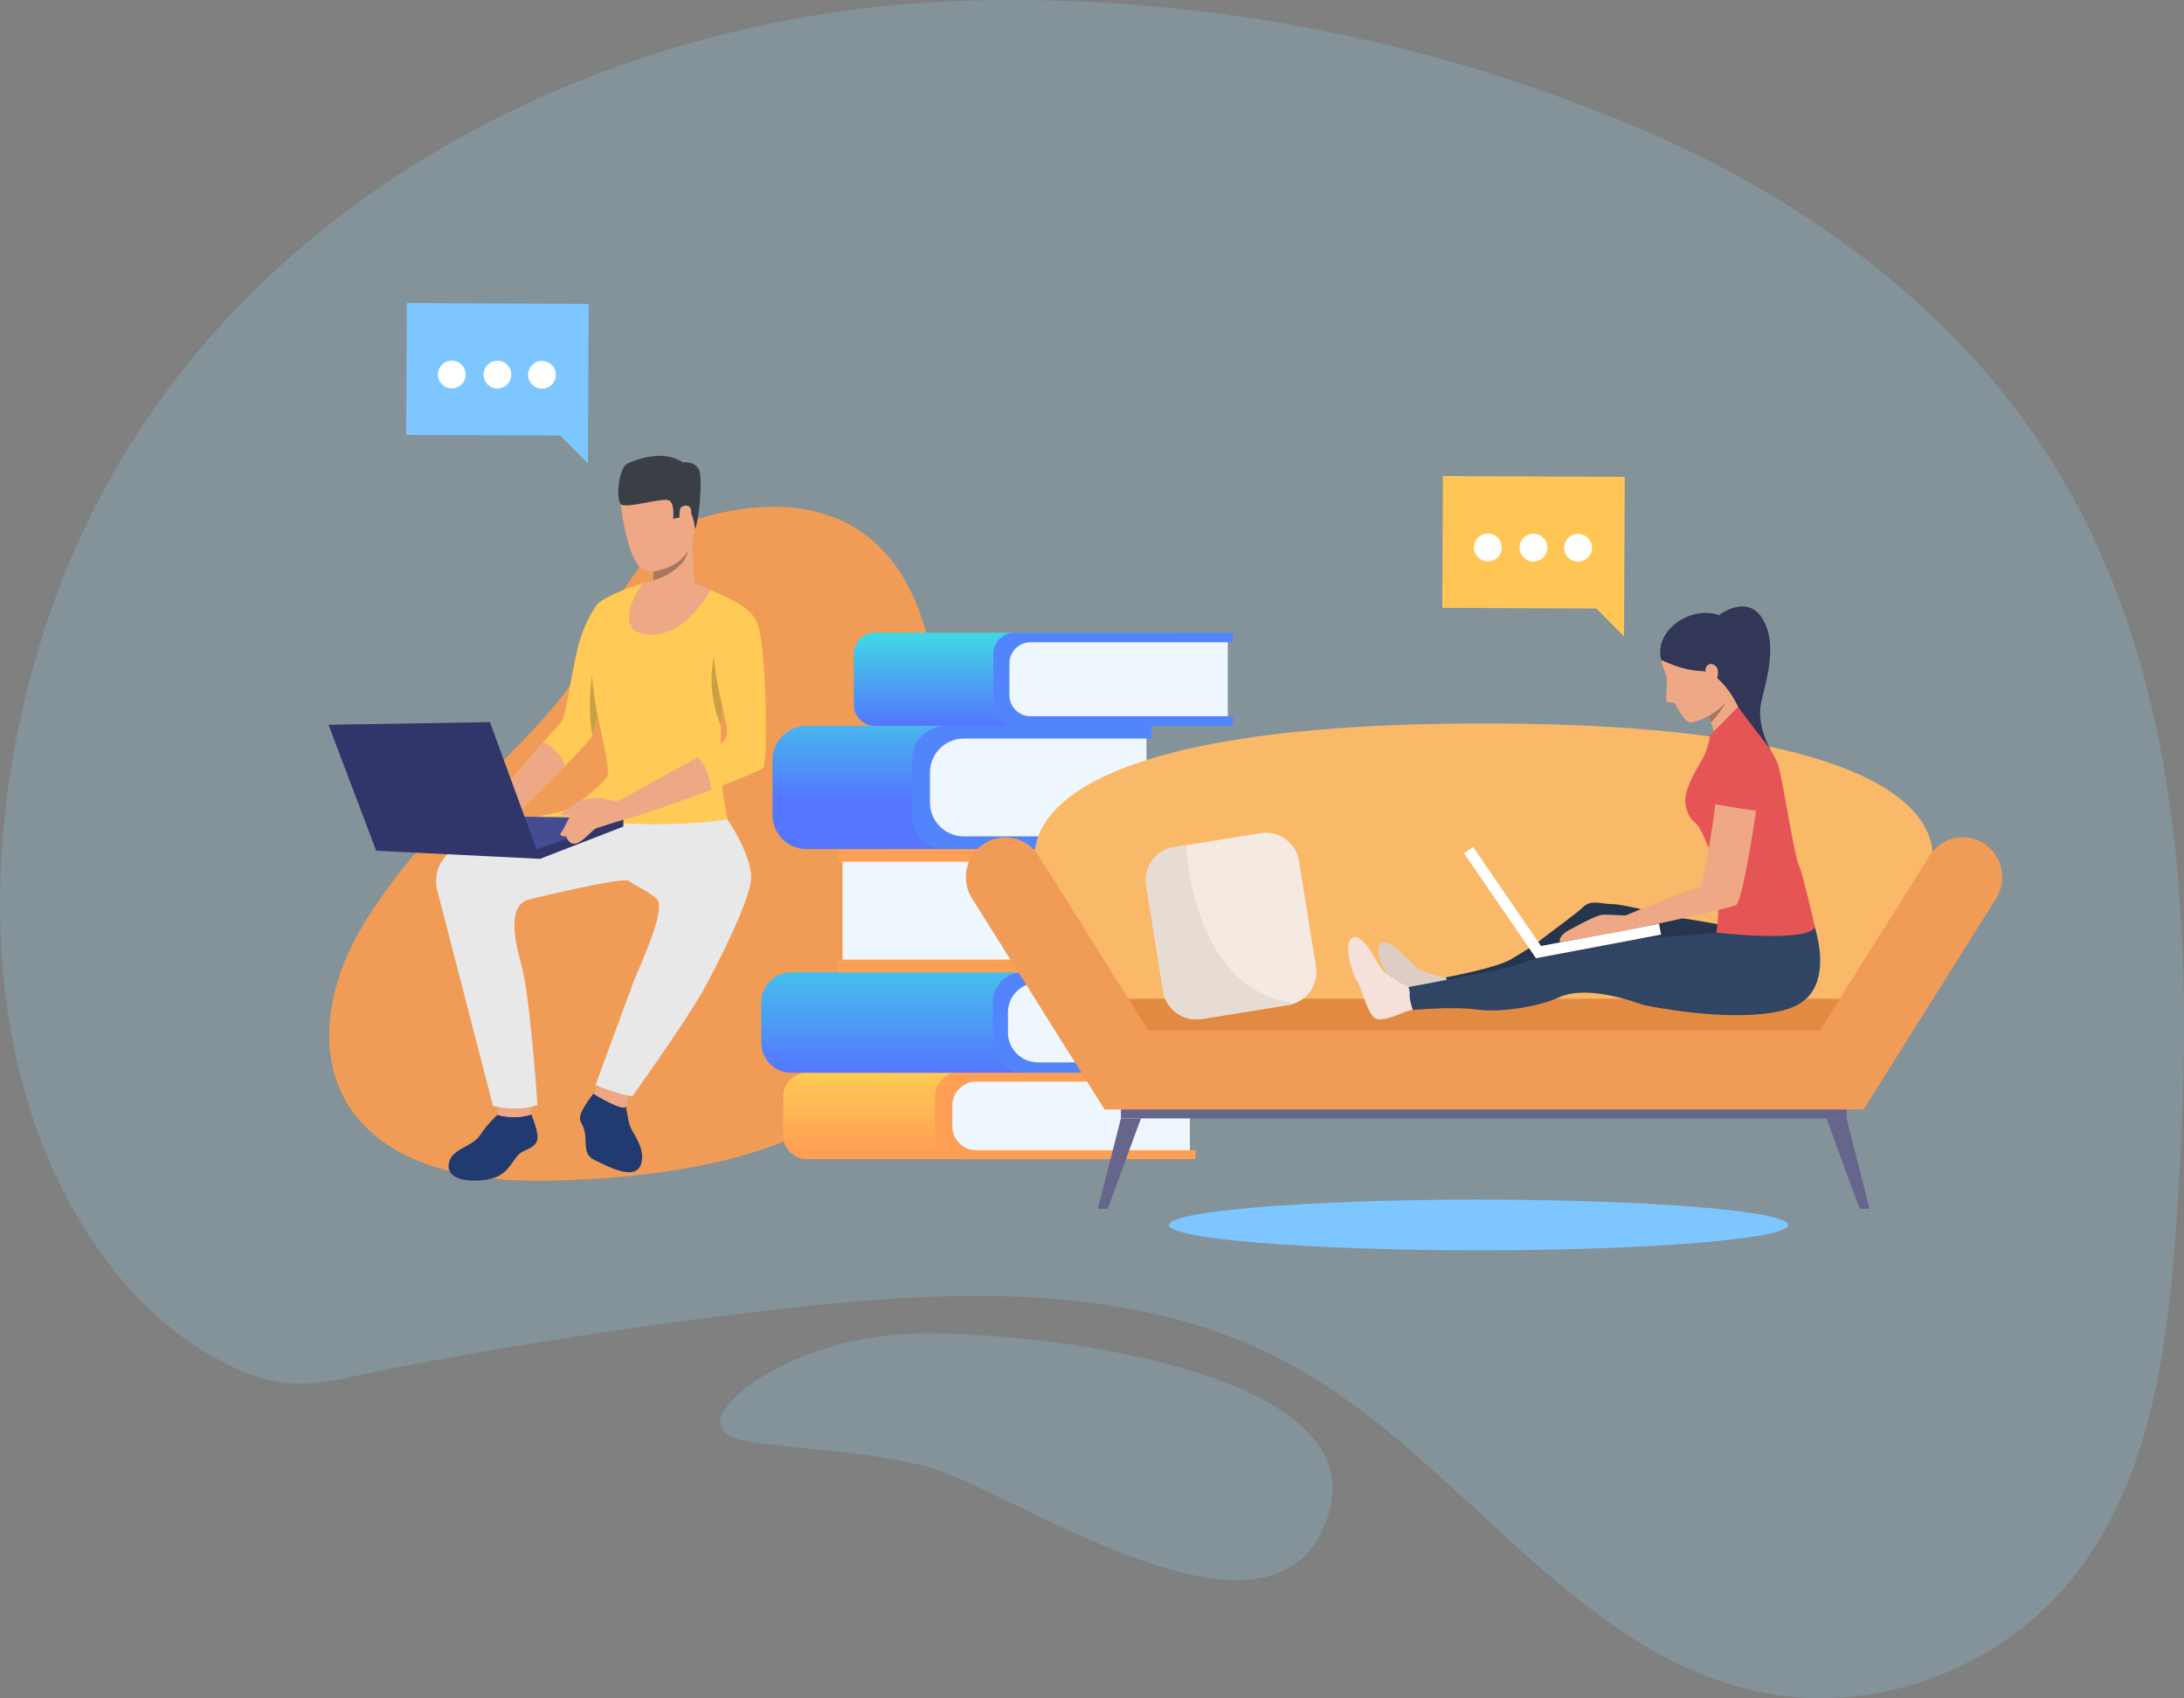 <svg xmlns="http://www.w3.org/2000/svg" viewBox="0 0 2507.503 1950.063"><rect x="0" y="0" width="2507.503" height="1950.063" fill="#808080" stroke="none"/><style><![CDATA[.h{fill:#eea886}.i{fill:#eff7fe}.j{fill:#ffca55}.k{fill:#5284fc}]]></style><path d="M2494.6 1457.225c-11.694 128.046-36.554 257.585-115.437 355.608-86.038 106.914-232.53 158.696-364.648 128.898-210.94-47.577-338.946-267.345-528.84-372.755-177.486-98.522-391.86-88.48-592.494-65.526-147.434 16.868-294.195 39.365-439.95 67.22-67.554 12.9-111.934 31.562-177.192 3.127-55.33-24.1-103.78-63.646-141.6-110.383-189.112-233.64-157.866-607.147-34.373-863.358C281.1 224.44 692.857 16.296 1098.324 1.2c269.805-10.038 543.534 42.567 791.3 149.508 188.162 81.2 362.1 209.007 470.515 386.207 153.086 250.217 159.027 564.43 139.214 859.004l-4.775 61.296zm-966.65 233.215c-31.875-134.292-392.602-165.444-492.814-158.335-54.117 3.84-107.294 18.195-154.484 45.262-35.016 20.084-92.795 68.602-15.854 78.908 65.833 8.818 136.922 11.374 201.053 28.453 95.7 25.5 400.266 240.17 459.033 55.537 5.92-18.6 6.556-35.113 3.064-49.825z" opacity=".23" fill="#8ed2ed"/><path d="M1078.992 860.345c-.11 270.357-7.682 323.28-75.572 383.854-26.588 23.722-75.483 73.004-216.565 97.537-42.353 7.37-92.997 12.505-153.84 14.054-24.824.633-47.608-.27-68.45-2.54-17.478-1.9-33.585-4.748-48.4-8.455-155.053-38.854-166.635-171.703-98.818-283.466 17.96-29.595 38.483-56.8 60-82.167 33.213-39.175 68.822-73.973 101.066-106.455 29.722-29.93 56.592-57.895 76.123-85.502 8.24-11.634 15.17-23.2 20.462-34.828l3.796-8.173c4.176-8.8 8.47-17.23 12.803-25.308 8.143-15.177 16.436-29.043 24.437-41.45 6.38-9.915 12.572-18.9 18.333-26.863 19.807-27.37 34.508-42.732 34.508-42.732s1.84-.863 5.225-2.27c1.802-.752 4.057-1.66 6.707-2.672l3.38-1.273 3.722-1.347 3.707-1.288 4.696-1.563 2.926-.937 1.786-.558.685-.21c20.127-6.17 47.742-12.602 77.79-13.673 89.104-3.178 199.587 40.76 199.482 278.286z" fill="#f09b56"/><path d="M718.286 1267.36s2.22 18.123 5.164 26.117 18.933 26.445 12.18 44.172c-7.323 19.223-39.293.693-52.33-5.172s-10.07-16.502-11.46-29.535-7.753-13.387-5.405-22.55 16.61-26.71 16.61-26.71l35.245 13.678z" fill="#213a70"/><path d="M689.2 1244.198s-8.185 11.452-7.96 11.767 35.054 21.518 37.48 14.64c1.927-5.463 2.734-13.38 2.734-13.38l-32.255-13.026z" class="h"/><path d="M571.133 1280.173s-10.626 9.313-20.167 23.625-34.87 15.072-35.954 34.608 34.435 20.14 53.086 13.778 21.47-25.443 32.745-30.213 17.132-8.633 16.265-17.947-7.107-24.432-7.107-24.432-7.007 2.236-11.127 2.7-17.98.615-27.74-2.1z" fill="#213a70"/><path d="M698.963 750.856l-12.907 70.58c-2.338 11.387-4.446 20.4-5.755 23.237-1.647 3.57-15.064 17.977-31.482 34.882l-66.876 67.007-14.88-28.246 56.73-66.084 20.4-23.008c4.792-4.287 10.354-46.526 18.17-81.33s23.485-54.037 23.485-54.037l13.114 56.997z" class="j"/><path d="M648.818 879.556l-66.876 67.007-14.88-28.246 56.73-66.084c7.025 3.445 19.923 11.664 25.025 27.323zm-76.016 387.602l-1.67 13.016s18.493 6.533 38.867-.58l.414-11.573-37.612-.862z" class="h"/><path d="M835.31 940.818c1.065 3.783-195.865 0-195.865 0s54.475-39.65 58.006-50.243-13.87-74.146-16.14-94.827c-1.816-16.546-6.366-90.58 4.54-101.89 11.4-11.82 52.458-24.21 52.458-24.21l59.855 2.222s9.878 2.065 16.94 5.345 47.444 17.662 54 37.838-40.294 85.046-40.294 85.046l-.232 7.692-.693 26.557-.588 39.517c0 25.723 6.953 63.17 8.015 66.954z" class="j"/><path d="M835.3 940.82s26.786 39.34 27.164 66.198-47.534 116.815-54.785 129.685c-21.797 38.686-81.575 122.136-81.575 122.136s-10.305-.26-42.46-12.744l44.8-121.673c21.378-48.53 33.31-82.957 26.123-91.28s-26.78-16.666-32.455-21.584-104.526 18.68-114.883 21.365c-26.82 6.954-14.596 53.622-8.662 74.544 9.927 35 18.604 161.408 18.604 161.408s-19.104 8.14-51.102 1.26l-64.852-250.94c-2.018-22.698-3.008-60.124 151.833-88.572L835.3 940.82z" fill="#e8e8e8"/><g class="h"><path d="M754.73 539.602s-51.958-11.72-40.1 53.668 24.363 70.527 55.71 56.995 28.54-55.426 30.117-75.97-29.164-33.98-45.738-34.694z"/><path d="M740.98 686.43s23.01 24.397 59.378 2.226c0 0-8.133-52.868-3.852-78.62s-47.45 39.9-47.45 39.9c.682.357 1.13 2.814 1.235 6.3.09 2.964-.07 6.672-.543 10.48-1.068 8.56-3.73 17.6-8.768 19.705z"/></g><path d="M797.937 607.85s-1.342-20.602-8.866-21.245-8.683 7.654-8.683 7.654l-7.6 1.435s2.4-18.058-5.11-21.212-48.683 9.94-54.714 4.64-3.193-41.93 7.715-46.94 41.032-16.245 63.104-1.305c0 0 17.204-1.96 19.756 11.922s-.925 54.727-5.602 65.052z" fill="#3a3f47"/><path d="M749.75 666.726c37.52-11.57 40.344-34.16 40.385-34.513-12.354 21.23-39.842 24.034-39.842 24.034.09 2.964-.07 6.672-.543 10.48z" fill="#a77860"/><path d="M815.717 677.497s-27.476 54.695-71.862 51.165-7.565-58.506-5.548-59.015c2.217-.56 45.522-11.35 77.4 7.85z" class="h"/><path d="M616.917 938.048s136 16.767 218.394 2.77l-157.436-19.67c0 0-.93 4.014-60.957 16.9z" class="j"/><path d="M718.635 914.953l-10.13 5.133s2.307 16.093 7.855 20.97l11.368-2.9c0 0-2.368-17.652-9.094-23.2z" class="h"/><path d="M876.007 882c-2.024 2.346-28.763 13.1-58.966 24.734l-.003.002c-41.263 15.896-87.808 30.932-87.808 30.932l-10.596-22.712 81.68-45.06c15.56-8.774 27.588-15.783 29.288-17.402 5.296-5.044 6.668-13.132 2.774-27.238s-12.862-78.938-13.87-86.504 2.522-27.74 21.438-28.75 28.54 4.33 28.54 4.33 4.748 1.975 8.28 47.876S880.8 876.45 876.007 882z" class="j"/><path d="M828.576 807.8l-.693 26.557c-18.46-45.25-7.796-81.362-7.614-81.97-1.997 12.28 8.163 54.812 8.308 55.414zm-142.52 13.637c-2.338 11.387-4.446 20.4-5.755 23.237-6.306-30.516-.634-69.584-.634-69.584.862 18.663 6.4 46.347 6.4 46.347z" fill="#c9a043"/><path d="M817.04 906.734l-.003.002c-41.263 15.896-89.3 31.42-89.3 31.42l-9.094-23.2 81.68-45.06s11.982 5.835 16.727 36.84z" class="h"/><path d="M715.702 939.5L522.4 936.658l97.597 49.555z" fill="#444c94"/><path d="M619.997 986.212l95.705-37.07v-9.64l-103.27 37.254z" fill="#303669"/><g class="h"><path d="M710.693 920.438s-12.075-1.88-20.422-3.822c-6.458-1.503-22.517.568-26.606 4.713s-17.098 33.024-19.558 34.786 1.26 5.84 5.58 3.793c0 0 3.966 12.636 13.756 7.906s16.436-15.06 21.563-16.88S720 939.937 720 939.937s-1.606-22.574-9.297-19.5z"/><path d="M666.613 919.435s-7.757 3.746-9.78 5.416-10.232 7.813-12.22 9.26 3 5.555 17.672-.8 4.33-13.876 4.33-13.876z"/></g><path d="M619.997 986.212l-57.5-156.986-185.357 3.025 54.798 144.667z" fill="#303669"/><path d="M780.55 585.528c.685-5.77 12.087-7.883 13.005.766s-5.18 23.83-9.51 22.335-4.44-15.146-3.496-23.1z" class="h"/><linearGradient id="A" gradientUnits="userSpaceOnUse" x1="1100.39" y1="1322.242" x2="1100.39" y2="1215.852"><stop offset="0" stop-color="#ff9f55"/><stop offset="1" stop-color="#ffd255"/></linearGradient><path d="M1301.68 1331.04H926.476c-15.12 0-27.378-12.258-27.378-27.378v-44.442c0-15.12 12.257-27.378 27.378-27.378h375.204v99.198z" fill="url(#A)"/><path d="M1366.118 1242.056v78.78h6.58v10.21h-271.96c-15.12 0-27.378-12.258-27.378-27.378v-44.444c0-15.12 12.257-27.378 27.378-27.378h271.96v10.2h-6.58z" fill="#ff9f55"/><path d="M1366.112 1320.83h-245.3c-15.12 0-27.378-12.258-27.378-27.38v-24.02c0-15.12 12.258-27.38 27.378-27.38h245.3v78.78z" class="i"/><linearGradient id="B" gradientUnits="userSpaceOnUse" x1="1096.635" y1="1082.36" x2="1096.635" y2="1229.636"><stop offset="0" stop-color="#40d5e6"/><stop offset="1" stop-color="#57f"/></linearGradient><path d="M1319.21 1231.84H908.46c-19 0-34.4-15.4-34.4-34.4v-46.565c0-18.998 15.4-34.4 34.4-34.4h410.748v115.363z" fill="url(#B)"/><path d="M1392.068 1128.354v91.617h5.668v11.875h-223.398c-18.998 0-34.4-15.4-34.4-34.4v-46.568c0-18.998 15.4-34.4 34.4-34.4h223.398v11.875h-5.668z" class="k"/><path d="M1392.063 1219.965h-200.437c-18.998 0-34.4-15.4-34.4-34.4v-22.816c0-19 15.4-34.4 34.4-34.4h200.437v91.616z" class="i"/><linearGradient id="C" gradientUnits="userSpaceOnUse" x1="1197.991" y1="1089.426" x2="1197.991" y2="979.317"><stop offset="0" stop-color="#ff9f55"/><stop offset="1" stop-color="#ffd255"/></linearGradient><path d="M1023.283 1116.453h312.187c20.56 0 37.23-16.668 37.23-37.23v-66.98c0-20.56-16.668-37.23-37.23-37.23h-312.187v141.437z" fill="url(#C)"/><path d="M967.355 989.58v112.322h-5.71v14.56h222.577c20.56 0 37.23-16.667 37.23-37.228v-66.984c0-20.56-16.668-37.228-37.23-37.228H961.644v14.558h5.71z" fill="#ff9f55"/><path d="M967.36 1101.896h196.827c20.437 0 37.005-16.567 37.005-37.005v-38.312c0-20.437-16.568-37.005-37.005-37.005H967.36v112.32z" class="i"/><linearGradient id="D" gradientUnits="userSpaceOnUse" x1="1071.975" y1="793.385" x2="1071.975" y2="917.083"><stop offset="0" stop-color="#40d5e6"/><stop offset="1" stop-color="#57f"/></linearGradient><path d="M1257.058 974.984H926.03c-21.615 0-39.137-17.522-39.137-39.138v-63.16c0-21.615 17.52-39.138 39.137-39.138h331.03v141.437z" fill="url(#D)"/><path d="M1316.308 848.1v112.323h6.05v14.56h-236.1c-21.615 0-39.138-17.522-39.138-39.138V872.69c0-21.615 17.522-39.138 39.138-39.138h236.1v14.56h-6.05z" class="k"/><path d="M1316.303 960.426H1106.64c-21.524 0-38.974-17.45-38.974-38.975v-34.373c0-21.524 17.45-38.975 38.974-38.975h209.662v112.322z" class="i"/><linearGradient id="E" gradientUnits="userSpaceOnUse" x1="1165.341" y1="732.392" x2="1165.341" y2="831.331"><stop offset="0" stop-color="#40d5e6"/><stop offset="1" stop-color="#57f"/></linearGradient><path d="M1350.424 833.507H1004.55c-13.417 0-24.293-10.876-24.293-24.293v-58.448c0-13.416 10.876-24.292 24.293-24.292h345.873v107.033z" fill="url(#E)"/><path d="M1409.674 737.493v85.002h6.05v11.018H1164.78c-13.416 0-24.292-10.876-24.292-24.292V750.77c0-13.416 10.876-24.292 24.292-24.292h250.943v11.017h-6.05z" class="k"/><path d="M1409.668 822.492h-226.43c-13.416 0-24.292-10.877-24.292-24.293v-36.416c0-13.416 10.876-24.292 24.292-24.292h226.43v85z" class="i"/><path d="M2053.014 1406.633c0 16.07-159.125 29.098-355.416 29.098s-355.415-13.028-355.415-29.098 159.125-29.1 355.415-29.1 355.416 13.028 355.416 29.1z" fill="#7dc6ff"/><path d="M1286.925 1263.834h833.14v20.458h-833.14z" fill="#66658c"/><path d="M1703.494 830.745c-585.346 0-512.566 169.4-512.566 169.4l96.304 213.578h832.526l96.305-213.578c0 0 72.778-169.4-512.568-169.4z" fill="#fab869"/><path d="M1286.925 1284.292l-26.4 103.72h11.354l38.05-103.72zm833.14 0l26.392 103.72h-11.354l-38.052-103.72z" fill="#66658c"/><path d="M1272.195 1146.817h862.598v49.1h-862.598z" fill="#e38a42"/><path d="M2277.43 968.358c-20.987-13.18-48.683-6.85-61.862 14.138l-126.118 200.838h-771.076l-126.118-200.838c-13.178-20.986-40.875-27.316-61.86-14.138-21.45 13.47-27.918 41.774-14.45 63.224l152.263 242.482h870.577v-.52l.826.52 152.268-242.482c13.47-21.45 7-49.755-14.448-63.224z" fill="#f09b56"/><path d="M1671.987 1147.633s-6.65-10.08-7.735-16-4.422-9.292-4.422-9.292-25.2-3.667-34.886-12.656-30.202-33.478-39.9-26.14 7.02 38.217 16.907 47.548 23.268 25.683 35.43 24.47 28.718-6.984 34.597-7.93z" fill="#decdc5"/><path d="M1671.987 1146.086l-12.157-23.744s58.19-10.662 75.21-20.913l12.46-7.585c8.988-5.548 16.44-10.348 19.07-12.582 8.4-7.145 42.084-31.008 51.186-39.77 9.093-8.762 19.84-3.422 34.023-3.28 14.186.153 65.565 14.383 80.933 16.422 15.375 2.027 70.878 12.35 70.878 12.35-9.77 26.7-331.604 79.103-331.604 79.103z" fill="#25354d"/><path d="M2006.833 1066.117l-39.366 5.126-77.36 6.54c-22.488 2.16-66.66.87-75.424 4.722s-59.414 21.017-75.993 26.372-124.296 25.074-124.296 25.074-1.846 14.595 7.69 25.797c0 0 47.48-4.24 72.535-.557s68.822-1.928 95.385-13.977 68.67-1.057 92.2 7.212 113.496 14.91 124.724 12.388 33.617-13.325 49.838-30.967-49.932-67.73-49.932-67.73z" fill="#2f4563"/><path d="M1622.082 1159.747s-4.014-11.39-3.636-17.395-1.46-8.88-1.46-8.88-24.148-10.86-31.372-21.926-21.207-39.79-32.382-35.012-2.432 38.78 4.904 50.226 11.87 41.9 23.963 43.665 34.05-11.184 39.982-10.68z" fill="#f5e1da"/><path d="M2077.233 1046.07s39.58 89.817-21.86 111.593c-49 17.37-139.338 1.38-139.338 1.38l55.578-87.577 105.62-25.396z" fill="#2f4563"/><path d="M1975.36 707.14c15.07 3.352 6.086 41.188 16.187 94.09s41.983 61.17 41.983 61.17-14.158-23.458-12.61-47.984c1.2-19.164 24.426-71.448 1.478-105.626-17.73-26.404-48.97-2.434-48.97-2.434l1.933.782z" fill="#323657"/><path d="M1998.034 817.28l-29.302 30.157c-.27-5.536-2.305-12.27-4.392-17.9-1.023-2.748-2.068-5.236-2.906-7.16-1.112-2.53-1.896-4.104-1.896-4.104l26.14-27.642 12.354 26.637z" class="h"/><path d="M1963.15 844.476s-1.134 14.504-9.03 27.884-20.947 35.587-19.098 50.026 8 19.685 13.54 24.883 20.782 42.72 22.632 57.16 3.017 44.442-.495 66.503c0 0 102.757 11.924 113.094-6.03 0 0-12.752-57.73-18.77-72.198s-18.607-101.02-24.01-115.735-18.137-28.945-25.926-39.152l-19.63-26.08-32.312 32.74z" fill="#e65555"/><path d="M1950.308 710.214c-13.562.906-42.7 11.145-43.172 47.418 0 0 2.193 9.512 5.405 16.813s-.99 30.406.905 31.302 9.375 1.458 9.375 1.458 10.685 23.477 19.22 22.28 40.172-11.633 51.932-43.733 11.096-79.2-43.666-75.536z" class="h"/><path d="M1907.137 757.632s23.617 12.397 45.693 12.9 40.17 35.894 40.17 35.894 26.73-59.967-3.882-90.394c-30.518-30.335-91.517.516-81.98 41.6z" fill="#323657"/><path d="M1957.99 770.32c-.367-4.222 3.584-11.074 11.14-6.122s.598 26.023-5.277 24.715-5.483-14.232-5.863-18.593z" class="h"/><path d="M1982.388 805.622c-.41.683-11.162 18.293-18.047 23.926-1.023-2.748-2.068-5.236-2.906-7.16 0 0 15.354-9.15 20.953-16.767z" fill="#a77860"/><g fill="#fff"><path d="M1907.137 1073.208l-143.598 27.1-2.36-12.498 143.598-27.1z"/><path d="M1763.485 1100.328l-82.64-120.523 10.5-7.193 82.64 120.523z"/></g><g class="h"><path d="M1790.988 1082.193c-.71-3.19 0-8.518 10.05-13.9s31.757-17.63 39.39-17.92 22.666.91 25.75.896-4.836 18.162-4.836 18.162l-70.354 12.764z"/><path d="M1862.65 1052.66l48.697-19.772c6.802-3.284 38.527-13.954 41.342-15.36s16.076-80.612 17.25-100.55 2.346-62.163 24.864-60.286 27.915 16.654 25.1 45.742-19.47 133.24-26.507 136.757-87.822 21.587-130.418 30.085c-40.764 8.132-.327-16.613-.327-16.613z"/></g><path d="M1967.636 923.175s32.45 6.057 51.16 7.937c0 0 23.28-66.32-8.4-76.915-37.57-12.56-45.964 38.837-42.75 68.98z" fill="#e65555"/><path d="M1485.996 1152.33a39.73 39.73 0 0 1-6.878 1.771l-99.614 16.008c-20.933 3.333-40.633-10.9-43.997-31.834l-19.5-121.537c-3.363-20.933 10.87-40.634 31.804-43.997l14.144-2.282 85.47-13.694c20.932-3.364 40.633 10.9 43.966 31.833l19.52 121.538c2.974 18.56-7.868 36.1-24.925 42.194z" fill="#f4eae1"/><path d="M1485.996 1152.33a39.73 39.73 0 0 1-6.878 1.771l-99.614 16.008c-20.933 3.333-40.633-10.9-43.997-31.834l-19.5-121.537c-3.363-20.933 10.87-40.634 31.804-43.997l14.144-2.282c0 .03.03.03.03.03s4.835 165.113 124 181.84z" fill="#e6dcd4"/><path d="M1656.617 546.668l208.79.96-.843 183.2-31.728-32.023L1655.92 698z" fill="#ffc655"/><path d="M1744.7 628.816c-.028 8.808 7.1 15.97 15.897 15.996a15.95 15.95 0 0 0 15.996-15.896 15.95 15.95 0 0 0-15.896-15.997 15.95 15.95 0 0 0-15.996 15.896zm-52.372-.166a15.95 15.95 0 0 0 15.896 15.997 15.95 15.95 0 0 0 15.996-15.896 15.95 15.95 0 0 0-15.896-15.996c-8.807-.028-15.97 7.088-15.996 15.896zm103.542.328a15.95 15.95 0 0 0 15.896 15.996 15.95 15.95 0 0 0 15.996-15.896 15.95 15.95 0 0 0-15.895-15.996 15.95 15.95 0 0 0-15.997 15.897z" fill="#fff"/><path d="M467.086 348.023l208.79.96-.843 183.2-31.73-32.023-176.916-.815z" fill="#7dc6ff"/><path d="M555.168 430.17a15.95 15.95 0 0 0 15.896 15.996 15.95 15.95 0 0 0 15.996-15.896 15.95 15.95 0 0 0-15.896-15.996 15.95 15.95 0 0 0-15.996 15.896zm-52.372-.165a15.95 15.95 0 0 0 15.897 15.997 15.95 15.95 0 0 0 15.996-15.896 15.95 15.95 0 0 0-15.896-15.997 15.95 15.95 0 0 0-15.997 15.896zm103.542.327a15.95 15.95 0 0 0 15.896 15.997 15.95 15.95 0 0 0 15.996-15.896 15.95 15.95 0 0 0-15.896-15.997 15.95 15.95 0 0 0-15.997 15.896z" fill="#fff"/></svg>